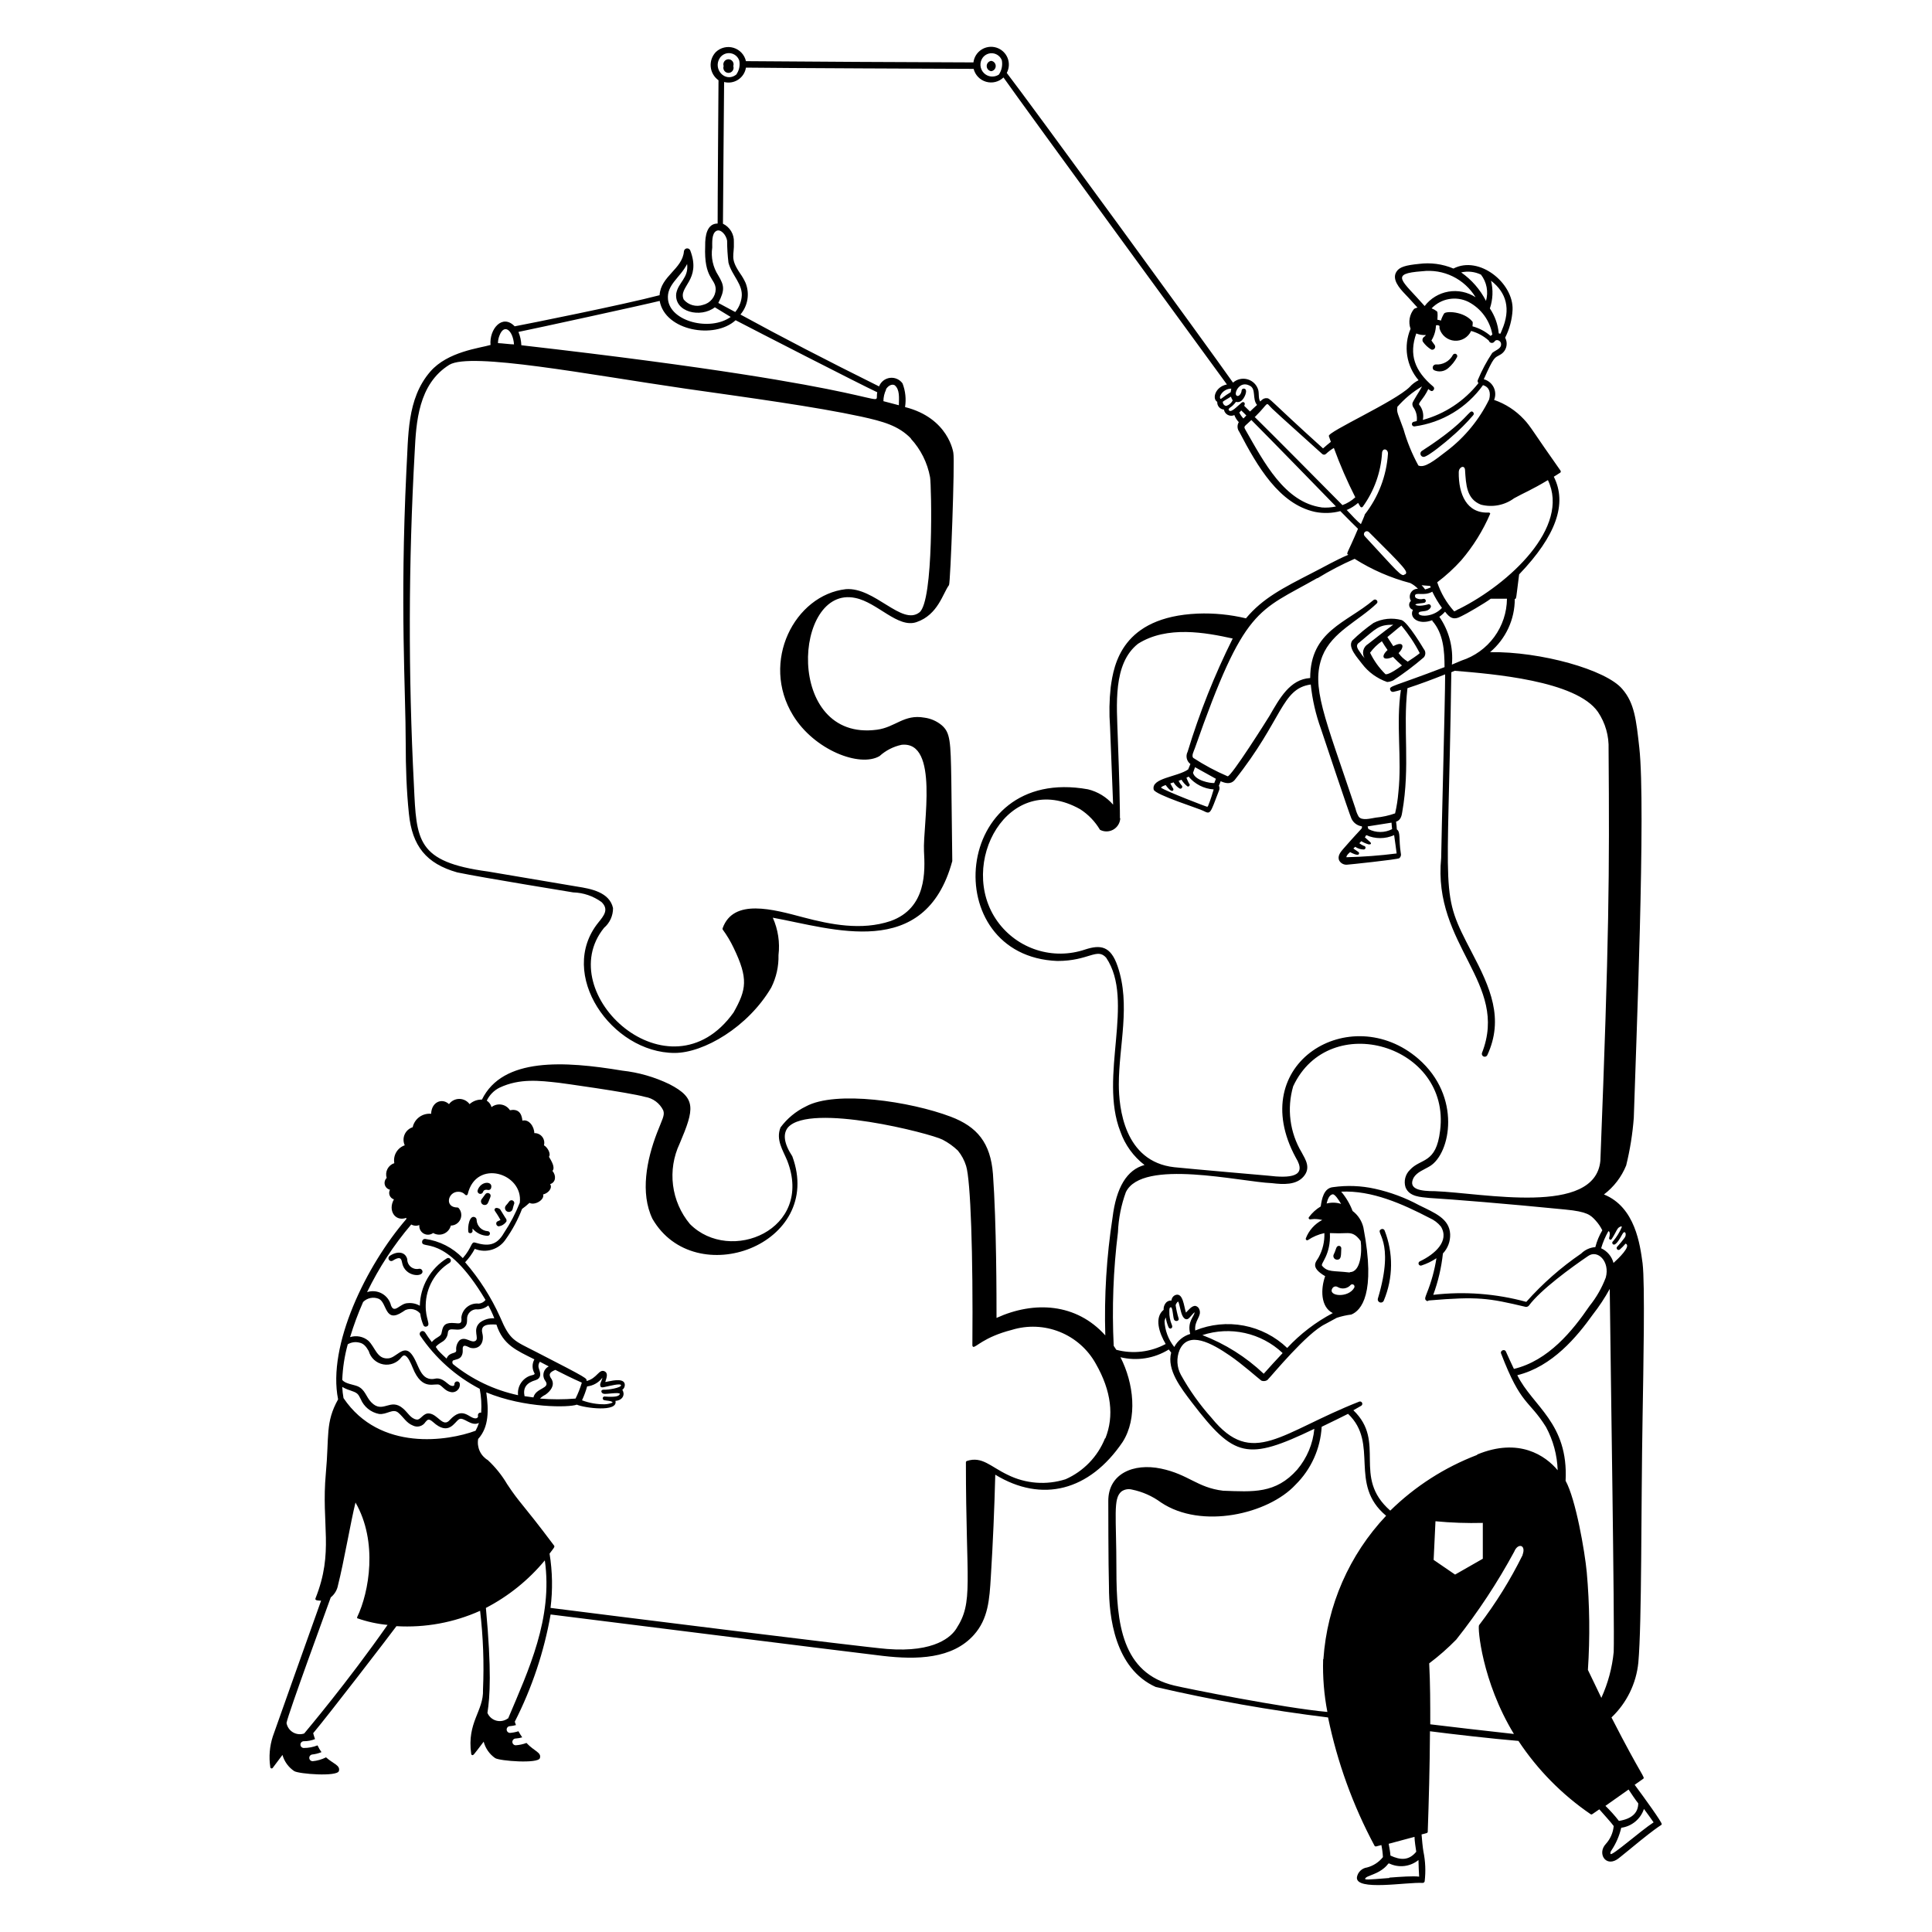 <svg width="400" height="400" viewBox="0 0 400 400" fill="none" xmlns="http://www.w3.org/2000/svg">
<path d="M97.84 254.92C97.82 254.734 97.82 254.546 97.84 254.36C98.223 254.818 98.699 255.189 99.237 255.448C99.776 255.707 100.363 255.847 100.96 255.86C101.087 255.86 101.209 255.809 101.299 255.719C101.389 255.629 101.44 255.507 101.44 255.38C101.44 255.253 101.389 255.131 101.299 255.041C101.209 254.951 101.087 254.9 100.96 254.9C100.364 254.862 99.803 254.607 99.383 254.183C98.963 253.759 98.713 253.196 98.68 252.6C98.686 252.473 98.652 252.348 98.584 252.24C98.516 252.133 98.417 252.049 98.3 252C97.2 251.52 96.76 254 96.98 255.12C97.035 255.196 97.112 255.254 97.2 255.287C97.289 255.319 97.384 255.325 97.476 255.304C97.568 255.283 97.651 255.235 97.716 255.167C97.78 255.098 97.824 255.013 97.84 254.92ZM103.62 252.58C103.14 252.86 102.74 252.84 102.74 253.32C102.734 253.465 102.786 253.607 102.883 253.715C102.98 253.823 103.115 253.89 103.26 253.9C103.576 253.852 103.879 253.741 104.151 253.572C104.422 253.404 104.657 253.182 104.84 252.92C104.882 252.792 104.888 252.655 104.856 252.524C104.824 252.393 104.756 252.274 104.66 252.18C104.66 252.18 103.7 250.6 103.56 250.4C103.42 250.2 102.64 249.88 102.44 250.28C102.24 250.68 102.52 250.58 103.62 252.58ZM101.28 247.08C101.145 246.999 100.982 246.974 100.829 247.011C100.675 247.049 100.543 247.145 100.46 247.28L99.68 248.34C99.612 248.457 99.577 248.59 99.578 248.726C99.579 248.861 99.616 248.993 99.685 249.11C99.755 249.226 99.854 249.321 99.972 249.387C100.091 249.452 100.225 249.484 100.36 249.48C100.96 249.48 101.08 248.94 101.3 248.4C101.52 247.86 101.8 247.38 101.28 247.08ZM105.7 250.84C106.24 250.6 106.12 250.12 106.4 249.38C106.48 249.247 106.503 249.089 106.466 248.939C106.428 248.789 106.333 248.66 106.2 248.58C106.067 248.5 105.909 248.477 105.759 248.514C105.609 248.552 105.48 248.647 105.4 248.78C104.96 249.46 104.48 249.64 104.56 250.22C104.576 250.346 104.622 250.466 104.693 250.57C104.765 250.675 104.86 250.761 104.971 250.822C105.083 250.882 105.207 250.915 105.333 250.919C105.46 250.922 105.586 250.895 105.7 250.84ZM100 246.8C100.133 246.373 100.513 246.233 101.14 246.38C101.48 246.38 101.68 246.14 101.72 245.78C101.9 244.5 99.56 244.5 98.9 246.4C98.847 246.546 98.854 246.707 98.92 246.847C98.985 246.988 99.104 247.097 99.25 247.15C99.396 247.203 99.557 247.196 99.698 247.13C99.838 247.065 99.947 246.946 100 246.8ZM86.7 262.7C86.407 262.757 86.106 262.747 85.818 262.672C85.529 262.598 85.261 262.459 85.033 262.268C84.805 262.076 84.623 261.836 84.499 261.564C84.376 261.293 84.314 260.998 84.32 260.7C83.88 259 82.04 259.04 80.64 260.06C80.532 260.149 80.459 260.274 80.436 260.412C80.412 260.55 80.44 260.692 80.513 260.811C80.586 260.931 80.7 261.02 80.834 261.062C80.967 261.104 81.112 261.096 81.24 261.04C82.84 260.02 83.08 260.56 83.24 261.38C83.78 264.46 87.76 264.48 87.46 263.16C87.441 263.079 87.407 263.003 87.358 262.936C87.309 262.869 87.248 262.812 87.177 262.77C87.106 262.727 87.028 262.699 86.946 262.687C86.864 262.675 86.78 262.679 86.7 262.7ZM276.86 260.8C277.78 260.8 277.62 259.74 277.7 258.46C277.706 258.331 277.661 258.204 277.575 258.107C277.489 258.01 277.369 257.95 277.24 257.94C276.58 257.94 276.68 258.64 276.16 259.66C276.091 259.779 276.056 259.914 276.058 260.051C276.059 260.188 276.098 260.322 276.17 260.439C276.242 260.556 276.344 260.651 276.465 260.715C276.587 260.778 276.723 260.808 276.86 260.8ZM286 254.48C284.38 255.2 288.98 256.48 285.28 268.84C285.255 268.921 285.246 269.007 285.254 269.092C285.263 269.177 285.287 269.259 285.327 269.334C285.408 269.486 285.546 269.6 285.71 269.65C285.874 269.7 286.052 269.683 286.204 269.603C286.356 269.522 286.47 269.384 286.52 269.22C288.448 264.595 288.499 259.401 286.66 254.74C286.634 254.679 286.596 254.625 286.549 254.579C286.501 254.533 286.445 254.497 286.384 254.473C286.323 254.449 286.257 254.437 286.191 254.438C286.125 254.439 286.06 254.454 286 254.48ZM296.86 76.62C297.345 76.858 297.89 76.945 298.424 76.87C298.959 76.796 299.459 76.562 299.86 76.2C300.586 75.577 301.189 74.824 301.64 73.98C301.709 73.871 301.732 73.74 301.704 73.614C301.676 73.488 301.599 73.379 301.49 73.31C301.381 73.241 301.25 73.218 301.124 73.246C300.998 73.274 300.889 73.351 300.82 73.46C300.482 74.109 299.96 74.645 299.32 75C298.68 75.356 297.95 75.516 297.22 75.46C297.091 75.473 296.969 75.524 296.869 75.606C296.769 75.688 296.695 75.797 296.656 75.921C296.618 76.045 296.617 76.177 296.653 76.301C296.689 76.425 296.761 76.536 296.86 76.62ZM294.74 94.6C295.64 94.6 299.74 91.16 300.34 90.6C302.005 89.191 303.557 87.653 304.98 86C305.027 85.957 305.065 85.904 305.091 85.846C305.117 85.787 305.13 85.724 305.13 85.66C305.13 85.596 305.117 85.533 305.091 85.474C305.065 85.416 305.027 85.363 304.98 85.32C304.12 84.56 304.26 87 294.44 93.32C294.308 93.391 294.202 93.503 294.14 93.639C294.078 93.776 294.063 93.929 294.097 94.075C294.132 94.222 294.213 94.352 294.329 94.447C294.446 94.542 294.59 94.596 294.74 94.6ZM151.82 13.68C151.876 13.52 151.893 13.349 151.87 13.181C151.846 13.014 151.783 12.854 151.685 12.716C151.587 12.577 151.457 12.465 151.307 12.387C151.156 12.309 150.989 12.268 150.82 12.268C150.651 12.268 150.484 12.309 150.333 12.387C150.183 12.465 150.053 12.577 149.955 12.716C149.857 12.854 149.794 13.014 149.77 13.181C149.747 13.349 149.764 13.52 149.82 13.68C149.764 13.84 149.747 14.011 149.77 14.179C149.794 14.346 149.857 14.506 149.955 14.644C150.053 14.783 150.183 14.895 150.333 14.973C150.484 15.051 150.651 15.092 150.82 15.092C150.989 15.092 151.156 15.051 151.307 14.973C151.457 14.895 151.587 14.783 151.685 14.644C151.783 14.506 151.846 14.346 151.87 14.179C151.893 14.011 151.876 13.84 151.82 13.68ZM205.22 12.6C204.961 12.635 204.724 12.763 204.553 12.96C204.381 13.157 204.287 13.409 204.287 13.67C204.287 13.931 204.381 14.183 204.553 14.38C204.724 14.577 204.961 14.705 205.22 14.74C205.479 14.705 205.716 14.577 205.887 14.38C206.059 14.183 206.153 13.931 206.153 13.67C206.153 13.409 206.059 13.157 205.887 12.96C205.716 12.763 205.479 12.635 205.22 12.6ZM280 132.58C278.9 134 281.16 136.28 282 137.44C283.321 139.182 285.131 140.491 287.2 141.2C287.639 141.173 288.067 141.057 288.46 140.86C290.669 139.414 292.78 137.824 294.78 136.1C294.986 135.861 295.099 135.556 295.099 135.24C295.099 134.924 294.986 134.619 294.78 134.38C294.78 134.38 291.54 128.88 290.2 128.38C288.246 127.847 286.164 128.061 284.36 128.98C282.812 130.06 281.354 131.264 280 132.58ZM281.36 133.08C284.98 130.08 285.36 129.34 288.46 129.34C286.74 130.56 283.26 133.34 283.24 133.34C282.998 133.482 282.787 133.671 282.62 133.895C282.452 134.12 282.331 134.376 282.264 134.648C282.197 134.92 282.185 135.203 282.229 135.48C282.273 135.757 282.372 136.022 282.52 136.26C282.187 135.912 281.892 135.53 281.64 135.12C281 134.24 280.64 133.64 281.32 133.08H281.36ZM288.4 136C288.82 136.46 289.72 137.32 290.26 137.78C287.56 139.78 286.94 139.62 286.84 139.58C285.533 138.293 284.458 136.791 283.66 135.14C284.337 134.218 285.161 133.414 286.1 132.76C286.46 133.36 286.86 133.98 287.28 134.58C285.74 136 286.42 136.9 288.4 136ZM291.4 136.94C290.675 136.499 290.049 135.914 289.56 135.22C290.9 133.88 290.58 132.62 288.46 133.78C288.04 133.16 287.64 132.52 287.24 131.9C287.98 131.32 289.6 129.9 290.14 129.52C291.615 131.273 292.89 133.184 293.94 135.22C293.56 135.62 291.88 136.7 291.4 137.02V136.94Z" fill="black"/>
<path d="M338.44 369.52L340.18 368.3C340.68 367.94 340.04 368.08 333.64 355.58C336.795 352.582 338.768 348.551 339.2 344.22C339.94 335.84 339.74 312.6 340.08 293.32C340.24 283.32 340.6 265.84 340.08 261.56C339.56 257.76 338.58 249.92 332.08 247.3C334.124 245.75 335.714 243.677 336.68 241.3C337.48 238.056 338.008 234.751 338.26 231.42C338.7 216.92 340.78 167.16 339.4 154.8C338.76 149.04 338.4 145.56 335.88 142.66C332.54 138.66 318.96 134.86 308.5 135.02C310.106 133.668 311.397 131.981 312.281 130.077C313.166 128.174 313.623 126.099 313.62 124C313.98 124 313.86 124 314.52 118.92C322.18 110.92 324.52 104.28 321.7 98.7L323.06 97.84C323.112 97.779 323.141 97.701 323.141 97.62C323.141 97.539 323.112 97.462 323.06 97.4C317.48 89.52 316.92 88.28 315.5 86.8C313.805 84.983 311.69 83.609 309.34 82.8C309.511 82.381 309.591 81.929 309.574 81.477C309.557 81.024 309.443 80.58 309.241 80.175C309.038 79.769 308.751 79.412 308.399 79.127C308.047 78.841 307.638 78.635 307.2 78.52C309.34 73.72 309.4 74.14 310.6 73.44C311.2 73.107 311.645 72.55 311.836 71.89C312.027 71.231 311.949 70.522 311.62 69.92C312.53 68.129 313.055 66.166 313.16 64.16C313.4 58.62 306.26 52.82 300.92 55.6C298.661 54.65 296.19 54.319 293.76 54.64C291.12 54.9 289.76 55.26 289.16 56.2C288.06 57.78 289.76 59.7 290.94 60.92C291.46 61.46 291.4 61.4 293.48 63.68C293.236 63.733 293 63.821 292.78 63.94C292.307 64.506 291.99 65.186 291.861 65.912C291.731 66.638 291.793 67.385 292.04 68.08C291.297 69.832 291.058 71.757 291.351 73.637C291.645 75.517 292.458 77.278 293.7 78.72C293.002 79.063 292.377 79.538 291.86 80.12C288.78 83.16 274.84 89.4 275.12 90.28L275.54 91.48C275.18 91.76 274.4 92.4 273.92 92.84C262.38 82.42 263.02 82.44 262.18 82.44C261.94 82.44 261.56 82.44 260.92 83.12C260.5 82.54 260.7 81.6 260.52 80.78C260.375 80.252 260.099 79.77 259.716 79.379C259.334 78.988 258.858 78.701 258.333 78.545C257.809 78.389 257.253 78.369 256.719 78.487C256.185 78.605 255.69 78.857 255.28 79.22C250 71.7 212.58 20.42 208.44 15.1C208.694 14.623 208.84 14.097 208.868 13.557C208.895 13.018 208.804 12.479 208.6 11.978C208.395 11.478 208.084 11.029 207.686 10.663C207.289 10.297 206.816 10.023 206.301 9.86C205.786 9.697 205.241 9.65 204.706 9.721C204.17 9.793 203.657 9.981 203.203 10.273C202.748 10.565 202.364 10.954 202.076 11.411C201.789 11.869 201.606 12.384 201.54 12.92C194.76 12.92 159.32 12.72 154.44 12.66C154.295 12.013 153.981 11.416 153.529 10.93C153.077 10.445 152.504 10.088 151.869 9.897C151.234 9.705 150.56 9.686 149.915 9.842C149.27 9.997 148.678 10.321 148.2 10.78C147.816 11.183 147.523 11.663 147.341 12.189C147.159 12.715 147.093 13.274 147.146 13.828C147.199 14.382 147.37 14.918 147.649 15.4C147.928 15.881 148.306 16.298 148.76 16.62C148.76 16.62 148.56 43.38 148.58 46.28C146.4 46.28 145.96 48.74 146 50.92C145.72 57.74 148.12 57.56 148.18 59.88C148.161 60.633 147.894 61.359 147.42 61.945C146.947 62.531 146.293 62.944 145.56 63.12C144.86 63.36 144.104 63.384 143.39 63.187C142.677 62.991 142.039 62.584 141.56 62.02C140.34 59.34 145.26 58.02 142.92 51.88C142.869 51.733 142.77 51.608 142.638 51.525C142.506 51.443 142.35 51.408 142.195 51.427C142.041 51.446 141.898 51.517 141.789 51.628C141.681 51.74 141.614 51.885 141.6 52.04C141.3 55.7 136.78 57.18 136.56 61.12C128.92 63.12 108.94 67.12 106.56 67.56C103.96 64.88 101.26 68.2 101.56 71.42C99.32 72.08 92.7 72.78 89.1 76.92C84.16 82.6 84.58 90.34 84.14 97.42C82.78 125.84 84 142.84 84 154C84 158.76 84.16 163.66 84.66 168.48C85.34 175.16 88.24 178.8 94.66 180.62C100.12 181.76 118.52 184.72 118.66 184.76C120.777 184.818 122.827 185.516 124.54 186.76C126.1 188.28 125.06 189.54 123.9 190.98C115.26 201.64 126.62 218 139.68 218C145.68 218 154.86 212.66 159.68 204.46C160.723 202.377 161.238 200.069 161.18 197.74C161.495 195.101 161.087 192.426 160 190C172.3 192.22 191.52 199.04 197.16 178.28C197.16 178.06 196.96 161.7 196.96 161.5C196.82 153.5 196.76 151.68 194.96 150.14C193.938 149.293 192.697 148.752 191.38 148.58C187.16 147.82 185.38 150.58 181.56 151.08C162.36 153.64 164.24 121.08 177.08 123.8C181.66 124.72 185.9 130.14 189.76 128.8C194.22 127.28 195.22 122.8 196.48 121.14C196.78 120.78 197.72 95.36 197.38 93.76C197.38 93.76 196.44 86.56 187.38 84.28C187.64 82.629 187.46 80.939 186.86 79.38C186.568 78.971 186.171 78.648 185.71 78.447C185.25 78.245 184.743 78.172 184.245 78.236C183.746 78.3 183.274 78.497 182.879 78.808C182.483 79.119 182.18 79.531 182 80C171 74.54 161.86 69.8 153.3 65.12C154.058 64.227 154.558 63.144 154.745 61.988C154.932 60.831 154.799 59.646 154.36 58.56C154.039 57.858 153.65 57.188 153.2 56.56C151.06 53.38 152.06 52.98 151.94 50.14C151.983 49.351 151.791 48.568 151.388 47.888C150.986 47.208 150.392 46.663 149.68 46.32C149.68 43.28 149.9 20.32 149.92 16.98C150.414 17.106 150.929 17.127 151.431 17.043C151.934 16.958 152.413 16.77 152.839 16.489C153.264 16.209 153.626 15.842 153.902 15.414C154.178 14.985 154.361 14.504 154.44 14C161.14 14.1 196.66 14.24 201.58 14.26C201.739 14.891 202.06 15.47 202.513 15.938C202.965 16.406 203.533 16.747 204.158 16.927C204.784 17.108 205.445 17.12 206.078 16.965C206.71 16.809 207.29 16.49 207.76 16.04C211.76 21.76 251.86 76.62 254.02 79.6C251.64 80.04 250.88 82.54 252.02 83.2C251.992 83.595 252.122 83.984 252.38 84.284C252.639 84.584 253.005 84.769 253.4 84.8C253.44 85.033 253.533 85.253 253.671 85.444C253.81 85.635 253.99 85.792 254.199 85.902C254.408 86.012 254.639 86.073 254.875 86.08C255.111 86.086 255.345 86.038 255.56 85.94C255.765 86.484 256.078 86.981 256.48 87.4C256.294 87.705 256.204 88.059 256.222 88.415C256.24 88.772 256.365 89.115 256.58 89.4C260.34 96.6 264.84 104.34 272.24 105.98C273.982 106.33 275.782 106.276 277.5 105.82C279.36 107.7 280.6 108.96 281.16 109.48C278.9 114.84 278.64 114.54 279.16 114.86C276.52 115.98 274.58 117.14 271.68 118.62C265.68 121.7 261.42 123.86 257.96 128.02C254.687 127.237 251.322 126.907 247.96 127.04C232.3 127.72 230.6 137.54 229.96 142.28C229.664 144.977 229.617 147.695 229.82 150.4C229.82 150.4 230.32 163.42 230.46 166.6C229.1 165.025 227.282 163.913 225.26 163.42C196.94 158.32 194 198 218.92 198.96C225.46 198.96 227.1 196.14 229.02 198.28C235.02 207.22 227.46 222.82 231.96 234.28C232.919 237.023 234.657 239.428 236.96 241.2C233.32 242.18 231.1 245.84 230.34 252.1C229.097 260.164 228.594 268.325 228.84 276.48C222.84 269.8 214.12 269.3 206.32 272.86C206.32 268.86 206.32 253.32 205.58 243.06C205.08 236.58 202.28 233.26 196.84 231.2C188.5 228.04 173.02 225.7 166.84 229.08C164.769 230.083 162.971 231.572 161.6 233.42C160.58 235.96 162.1 238.14 162.98 240.28C168.56 254.58 151.16 261.8 142.84 253.42C140.934 251.134 139.722 248.352 139.347 245.4C138.971 242.448 139.448 239.45 140.72 236.76C143.76 229.58 144.22 227.36 138.58 224.46C135.509 222.979 132.209 222.032 128.82 221.66C116.82 219.66 104.08 218.88 99.78 227.66C98.837 227.63 97.919 227.967 97.22 228.6C96.975 228.265 96.654 227.993 96.284 227.805C95.914 227.618 95.505 227.52 95.09 227.52C94.675 227.52 94.266 227.618 93.896 227.805C93.526 227.993 93.205 228.265 92.96 228.6C91.54 227.26 89.34 228.12 89.26 230.6C88.394 230.516 87.526 230.753 86.822 231.265C86.118 231.777 85.627 232.53 85.44 233.38C85.072 233.497 84.733 233.692 84.446 233.95C84.159 234.209 83.93 234.525 83.775 234.879C83.62 235.233 83.541 235.616 83.546 236.002C83.55 236.389 83.637 236.77 83.8 237.12C83.056 237.375 82.429 237.889 82.032 238.569C81.636 239.248 81.497 240.047 81.64 240.82C81.025 241.017 80.514 241.45 80.218 242.024C79.922 242.597 79.865 243.265 80.06 243.88C79.873 244.06 79.739 244.288 79.671 244.538C79.603 244.788 79.603 245.053 79.673 245.303C79.743 245.553 79.879 245.779 80.066 245.958C80.254 246.137 80.487 246.262 80.74 246.32C80.642 246.502 80.586 246.703 80.575 246.91C80.564 247.116 80.6 247.322 80.678 247.514C80.756 247.705 80.876 247.876 81.029 248.016C81.181 248.155 81.363 248.259 81.56 248.32C80.26 250.56 81.78 253 84.12 252.14C84.112 252.226 84.112 252.314 84.12 252.4C75.82 262 67.74 278.56 70 289.72C67.32 294.52 68.18 297.24 67.46 305.06C66.48 315.68 69.18 321.22 65.32 330.92C65.12 331.4 65.96 331.38 66.48 331.4C65.02 335.4 56.94 358.22 56.48 359.52C55.818 361.565 55.64 363.735 55.96 365.86C55.961 365.921 55.982 365.98 56.019 366.028C56.056 366.076 56.108 366.11 56.167 366.126C56.226 366.142 56.288 366.138 56.345 366.116C56.401 366.093 56.449 366.052 56.48 366L58.48 363.34C58.867 364.704 59.724 365.888 60.9 366.68C61.88 367.3 69.8 367.88 70.16 366.68C70.52 365.48 68.96 365.16 67.5 363.84C66.631 364.278 65.688 364.549 64.72 364.64C64.549 364.639 64.385 364.575 64.258 364.461C64.131 364.347 64.05 364.19 64.031 364.021C64.011 363.851 64.054 363.68 64.151 363.54C64.249 363.4 64.394 363.301 64.56 363.26C65.248 363.192 65.921 363.024 66.56 362.76C66.239 362.323 65.964 361.854 65.74 361.36C64.836 361.719 63.872 361.902 62.9 361.9C62.714 361.9 62.536 361.826 62.405 361.695C62.274 361.564 62.2 361.386 62.2 361.2C62.2 361.014 62.274 360.836 62.405 360.705C62.536 360.574 62.714 360.5 62.9 360.5C63.695 360.508 64.483 360.359 65.22 360.06C65.08 359.68 64.96 359.26 64.84 358.84C67.96 355.14 80.84 338.38 82.08 336.68C88.025 337.033 93.968 335.942 99.4 333.5C100.038 338.908 100.239 344.359 100 349.8C100.18 354.28 96.62 356.54 97.56 363.14C97.567 363.198 97.592 363.252 97.632 363.295C97.671 363.338 97.723 363.368 97.78 363.38C98.04 363.38 97.92 363.52 100.14 360.6C100.504 361.98 101.347 363.186 102.52 364C103.5 364.6 111.42 365.2 111.78 364C112.14 362.8 110.62 362.6 109 360.86C108.288 361.128 107.54 361.29 106.78 361.34C106.594 361.34 106.416 361.266 106.285 361.135C106.154 361.004 106.08 360.826 106.08 360.64C106.08 360.454 106.154 360.276 106.285 360.145C106.416 360.014 106.594 359.94 106.78 359.94C107.234 359.906 107.683 359.826 108.12 359.7C107.837 359.295 107.576 358.874 107.34 358.44C106.774 358.617 106.191 358.732 105.6 358.78C105.414 358.78 105.236 358.706 105.105 358.575C104.974 358.444 104.9 358.266 104.9 358.08C104.9 357.894 104.974 357.716 105.105 357.585C105.236 357.454 105.414 357.38 105.6 357.38C106.013 357.345 106.421 357.271 106.82 357.16L106.58 356.46C110.139 349.468 112.64 341.987 114 334.26C116.62 334.58 175.14 341.94 182.82 342.84C189.76 343.64 197.16 343.5 201.64 338.48C204.6 335.16 204.86 331.16 205.14 326.48C205.58 319.42 205.88 312.3 206.06 305.32C215.72 311.2 225.54 308.7 232.42 298.56C235.58 293.62 234.72 286.34 231.98 281C233.669 281.411 235.424 281.482 237.141 281.207C238.858 280.932 240.503 280.318 241.98 279.4L242.48 280.04C241.54 283.6 244.48 287.36 246.78 290.38C255.54 301.8 258.18 302.52 272.12 295.82C271.83 298.929 270.595 301.874 268.58 304.26C264.12 309.3 259.42 308.86 253.24 308.64C247.86 308 246.1 305.26 240.38 304.06C234.66 302.86 229.42 305.12 229.46 310.8C229.46 310.8 229.46 324.16 229.6 328.58C229.6 334.58 230.76 345.42 239.26 349.26C251.039 351.999 262.956 354.108 274.96 355.58C276.87 364.851 280.11 373.797 284.58 382.14C284.615 382.196 284.667 382.239 284.728 382.264C284.789 382.289 284.856 382.294 284.92 382.28L286 382C286.172 382.824 286.279 383.66 286.32 384.5C285.483 385.545 284.333 386.295 283.04 386.64C282.523 386.708 282.041 386.938 281.664 387.298C281.286 387.657 281.033 388.127 280.94 388.64C280.54 391.6 291.34 389.62 294.56 389.84C294.652 389.835 294.74 389.802 294.811 389.744C294.883 389.687 294.935 389.608 294.96 389.52C295.208 387.453 295.121 385.359 294.7 383.32C294.58 382.7 294.36 380.52 294.32 379.8C295.3 379.54 295.6 379.54 295.6 379.24C295.82 372.88 296.02 365.82 296.06 358.44C300.38 359 309.06 360 314.38 360.44C318.337 366.421 323.417 371.576 329.34 375.62C329.58 375.76 329.6 375.62 331.12 374.6C331.58 375.14 333.68 377.44 334.1 378.06C333.974 379.446 333.398 380.752 332.46 381.78C330.7 383.66 332.34 386.5 334.76 385C335.12 384.78 336.06 383.98 337.28 383C344.3 377.18 343.98 378.04 344.04 377.66C344.1 377.28 340.42 372.18 338.44 369.52ZM142.26 54.66C142.62 57.56 140.4 58.46 140 60.8C139.6 64.66 145.1 65.88 148 63.62L151.28 65.62C147.06 68.64 138.78 66.62 138.3 61.98C138 58.92 140.8 57.52 142.26 54.66ZM103.4 69.5C104.38 66.86 106.2 68.4 106.42 71.3C105.66 71.3 103.9 71.06 103.1 71.04C103.101 70.512 103.203 69.99 103.4 69.5ZM183.4 80.66C183.76 79.96 184.6 79.4 185.24 79.76C186.32 80.66 186.12 82.38 186.1 83.9L182.9 83.06C182.906 82.228 183.097 81.409 183.46 80.66H183.4ZM188.56 90.8C190.627 93.032 192.014 95.807 192.56 98.8C192.86 100.6 193.36 124.52 190.34 126.8C186.7 129.6 181.08 121.52 175.12 121.98C164.54 123.18 157.38 137 164.2 148.12C168.58 155.28 178 158.94 182.1 156.54C183.393 155.369 184.974 154.562 186.68 154.2C194.48 153.4 191.04 170.82 191.3 176.2C191.52 180.32 191.9 188.02 184.36 190.7C178.36 192.7 172 191.42 166.36 189.94C160.04 188.26 151.86 185.94 149.62 192.16C149.6 192.204 149.59 192.252 149.59 192.3C149.59 192.348 149.6 192.396 149.62 192.44C150.491 193.626 151.248 194.892 151.88 196.22C154.98 202.64 154.54 204.88 151.88 209.62C138.6 228.2 114.12 205.62 125.06 192.1C125.651 191.594 126.124 190.965 126.445 190.256C126.766 189.548 126.929 188.778 126.92 188C126.18 184.7 122.32 184 119.5 183.56L101.04 180.44C86.2 178.44 86.24 174.02 85.7 162.64C84.513 139.614 84.567 116.54 85.86 93.52C86.16 87.52 86.58 79.52 93.04 75.52C97.5 72.86 121.68 77.52 141.88 80.46C155.08 82.34 168.72 84.18 178.34 86.26C182.84 87.26 186 88.1 188.62 90.8H188.56ZM181.62 81.24C180.88 85.08 188.5 80.68 107.94 71.48C107.902 70.532 107.699 69.598 107.34 68.72C110.7 68.04 133.02 63.18 136.58 62.3C137.68 68.5 147.94 70.3 152.3 66.3C155.74 68.1 178.18 79.62 181.68 81.24H181.62ZM150.54 49.82C150.545 51.344 150.639 52.867 150.82 54.38C151.5 57.04 153.94 58.9 153.54 61.62C153.39 62.718 152.932 63.751 152.22 64.6L148.72 62.72C150.12 60 149.94 59.12 148.72 57.04C147.61 55.331 147.161 53.276 147.46 51.26C147.46 50.2 147.34 48.4 148.26 47.84C149.18 47.28 150.34 48.62 150.54 49.82ZM152.42 15.46C150.12 17.2 147.5 14.26 149.06 11.96C149.301 11.616 149.633 11.346 150.02 11.181C150.406 11.015 150.83 10.96 151.246 11.023C151.661 11.085 152.051 11.262 152.371 11.533C152.692 11.805 152.93 12.161 153.06 12.56C153.158 13.061 153.152 13.578 153.042 14.077C152.932 14.576 152.72 15.046 152.42 15.46ZM206.78 15.46C206.302 15.767 205.733 15.9 205.169 15.835C204.604 15.771 204.08 15.513 203.684 15.105C203.288 14.698 203.046 14.166 202.998 13.6C202.949 13.034 203.099 12.469 203.42 12C203.656 11.66 203.981 11.39 204.358 11.221C204.736 11.051 205.153 10.987 205.564 11.037C205.976 11.086 206.366 11.246 206.693 11.501C207.019 11.755 207.271 12.094 207.42 12.48C207.516 12.998 207.509 13.529 207.399 14.044C207.289 14.559 207.079 15.047 206.78 15.48V15.46ZM72 278.32C72.705 277.903 73.543 277.774 74.34 277.96C75.3 278.14 75.78 278.76 76.34 279.72C76.53 280.413 76.912 281.039 77.44 281.527C77.969 282.014 78.624 282.343 79.331 282.476C80.037 282.61 80.767 282.542 81.437 282.281C82.107 282.02 82.69 281.576 83.12 281C83.3 280.8 83.52 280.56 83.8 280.64C84.48 280.82 85.1 282.34 85.44 283.16C87.44 288.22 90.06 286.18 91.04 286.74C91.7 287.14 92.2 287.96 93.2 288.18C93.448 288.255 93.711 288.267 93.965 288.215C94.219 288.163 94.456 288.048 94.655 287.881C94.853 287.714 95.007 287.501 95.102 287.26C95.197 287.019 95.231 286.757 95.2 286.5C95.181 286.352 95.105 286.216 94.987 286.125C94.868 286.033 94.719 285.991 94.57 286.01C94.421 286.029 94.286 286.105 94.195 286.224C94.103 286.342 94.061 286.492 94.08 286.64C94.08 287.14 93.34 286.92 93.06 286.74C92.4 286.3 91.6 285.3 90.32 285.4C86.86 286.24 86.84 282.34 85.16 280.3C83.48 278.26 81.98 281.28 80.26 281.24C78.04 281.36 77.66 278.9 76.26 277.58C75.743 277.148 75.126 276.854 74.465 276.725C73.804 276.596 73.121 276.635 72.48 276.84C73.23 274.36 74.132 271.929 75.18 269.56C75.6 269.138 76.137 268.851 76.722 268.737C77.306 268.623 77.912 268.687 78.46 268.92C80.16 269.76 79.66 274.04 83.34 271.62L83.92 271.24C84.442 271.008 85.025 270.953 85.581 271.083C86.137 271.213 86.635 271.521 87 271.96C87.111 272.786 87.333 273.593 87.66 274.36C87.684 274.422 87.721 274.479 87.767 274.527C87.814 274.575 87.869 274.613 87.931 274.639C87.992 274.666 88.058 274.679 88.125 274.679C88.192 274.679 88.258 274.666 88.32 274.64C89.3 274.3 88.06 273.14 88.14 270.2C88.166 268.436 88.635 266.707 89.506 265.172C90.376 263.638 91.619 262.347 93.12 261.42C93.231 261.341 93.308 261.222 93.335 261.089C93.362 260.955 93.338 260.816 93.267 260.7C93.196 260.584 93.084 260.498 92.953 260.461C92.822 260.424 92.681 260.438 92.56 260.5C90.872 261.537 89.471 262.982 88.485 264.701C87.5 266.42 86.962 268.359 86.92 270.34C86.176 269.909 85.316 269.72 84.46 269.8C82.82 269.8 81.68 272.1 80.96 270.3C80.837 269.78 80.607 269.291 80.286 268.864C79.964 268.437 79.557 268.082 79.091 267.82C78.624 267.559 78.109 267.397 77.577 267.346C77.045 267.294 76.508 267.353 76 267.52C78.439 262.484 81.51 257.779 85.14 253.52C85.394 253.661 85.677 253.745 85.967 253.765C86.257 253.786 86.548 253.743 86.82 253.64C86.782 253.988 86.847 254.339 87.006 254.65C87.165 254.962 87.411 255.22 87.714 255.394C88.018 255.568 88.365 255.65 88.714 255.63C89.063 255.609 89.399 255.488 89.68 255.28C90.013 255.475 90.386 255.589 90.77 255.615C91.155 255.64 91.54 255.576 91.895 255.426C92.251 255.277 92.566 255.046 92.817 254.754C93.068 254.461 93.247 254.114 93.34 253.74C93.756 253.737 94.162 253.616 94.511 253.39C94.86 253.164 95.137 252.842 95.31 252.464C95.482 252.085 95.543 251.665 95.484 251.254C95.426 250.842 95.251 250.456 94.98 250.14C94.95 250.099 94.911 250.065 94.866 250.04C94.821 250.016 94.771 250.002 94.72 250C91.96 250 92.72 246.72 94.88 246.74C95.151 246.73 95.421 246.78 95.67 246.887C95.919 246.994 96.141 247.156 96.32 247.36C96.357 247.402 96.405 247.433 96.459 247.449C96.512 247.466 96.569 247.467 96.624 247.452C96.678 247.437 96.727 247.408 96.765 247.367C96.803 247.326 96.829 247.275 96.84 247.22C98.58 239.86 108.36 242.88 107.62 249C106.753 251.198 105.653 253.296 104.34 255.26C102.82 257.94 100.96 258.06 98.34 257.26C97.5 257.04 97.76 258.26 95.82 260.48C93.738 258.308 90.981 256.905 88 256.5C87.853 256.494 87.709 256.545 87.597 256.641C87.486 256.738 87.415 256.873 87.4 257.02C87.14 259.02 92.04 254.88 100.52 269.14C100.351 269.356 100.14 269.535 99.899 269.665C99.658 269.796 99.393 269.876 99.12 269.9C98.696 269.85 98.265 269.884 97.854 270.001C97.443 270.118 97.059 270.315 96.725 270.581C96.39 270.847 96.111 271.176 95.905 271.55C95.698 271.924 95.567 272.335 95.52 272.76C95.64 274.04 95.32 274.06 94.24 273.94C92.24 273.74 91.74 274.34 91.5 275.6C91.36 276.38 91.3 276.44 90.48 276.96C90.072 277.197 89.707 277.501 89.4 277.86C88.9 277.22 88.44 276.54 88 275.86C87.958 275.793 87.903 275.735 87.839 275.689C87.774 275.643 87.701 275.611 87.624 275.593C87.547 275.575 87.468 275.573 87.389 275.586C87.311 275.6 87.237 275.628 87.17 275.67C87.103 275.712 87.045 275.767 86.999 275.831C86.953 275.896 86.921 275.969 86.903 276.046C86.885 276.123 86.883 276.203 86.896 276.281C86.909 276.358 86.938 276.433 86.98 276.5C90.111 281.15 94.352 284.944 99.32 287.54C99.634 289.167 99.735 290.827 99.62 292.48C99.531 292.457 99.437 292.458 99.348 292.482C99.259 292.505 99.177 292.552 99.111 292.616C99.045 292.68 98.996 292.76 98.97 292.848C98.944 292.936 98.94 293.03 98.96 293.12C99.06 293.44 98.72 293.68 98.44 293.66C97.08 293.66 95.84 291.04 93.12 294C91.7 295.64 90.68 292.8 88.84 292.64C87.58 292.52 87.1 294.06 86.24 293.9C85.02 293.7 84.44 292.46 83.48 291.64C80.78 289.26 79.28 292.86 76.84 290.3C75.78 289.2 75.6 287.7 74.06 287.02C73.22 286.66 71.38 286.48 70.86 285.68C70.954 283.191 71.337 280.721 72 278.32ZM111.62 283.46C111.506 283.216 111.46 282.946 111.489 282.678C111.517 282.41 111.618 282.155 111.78 281.94L113.62 282.9C113.354 283.031 113.12 283.219 112.935 283.452C112.75 283.684 112.62 283.955 112.553 284.244C112.486 284.533 112.484 284.833 112.548 285.123C112.611 285.413 112.738 285.685 112.92 285.92C114.02 287.52 110.92 287.3 110.44 289.32L108.6 289.06C108.24 287.34 108.98 286.28 110.96 285.72C112 285.36 112 284.46 111.6 283.46H111.62ZM114.26 285.62C113.46 284.58 113.76 284.12 114.98 283.62C116.5 284.4 118.46 285.38 120.46 286.26C120.124 287.396 119.689 288.5 119.16 289.56C116.711 289.76 114.249 289.76 111.8 289.56C112.124 289.231 112.503 288.96 112.92 288.76C114 288 114.88 286.84 114.24 285.62H114.26ZM110.7 284.36C110.7 284.68 110.16 284.68 109.68 284.86C108.891 285.165 108.225 285.723 107.787 286.447C107.349 287.171 107.163 288.019 107.26 288.86C102.324 287.801 97.706 285.594 93.78 282.42C93.697 282.314 93.652 282.184 93.652 282.05C93.652 281.916 93.697 281.786 93.78 281.68C94.4 281.42 95.24 281.46 95.62 280.62C96 279.78 95.62 279.18 95.92 278.76C96.22 278.34 97.12 279.02 97.5 279.08C99.38 279.42 100.32 277.86 99.86 276.02C99.4 274.18 101.14 274.14 102.78 274.24C104.16 278.46 106.9 279.56 110.64 281.44C110.388 281.887 110.259 282.392 110.266 282.905C110.273 283.418 110.416 283.92 110.68 284.36H110.7ZM99.3 273.88C97.76 275.32 99.3 277.1 98.42 277.62C97.54 278.14 96.32 276.56 95.14 277.5C94.879 277.779 94.684 278.111 94.566 278.474C94.448 278.837 94.412 279.222 94.46 279.6C94.46 280.38 93.04 279.82 92.46 281.28C90 279.04 90.64 279.28 90.24 278.92C90.24 278.6 91.28 277.98 91.54 277.82C91.872 277.628 92.153 277.359 92.358 277.035C92.564 276.711 92.688 276.342 92.72 275.96C92.84 274.34 95.06 276.14 96.32 274.62C96.92 273.92 96.56 273.02 96.8 272.42C96.926 272.054 97.156 271.733 97.461 271.495C97.767 271.257 98.134 271.113 98.52 271.08C98.981 271.123 99.447 271.075 99.89 270.937C100.333 270.8 100.744 270.577 101.1 270.28C101.575 271.136 101.99 272.025 102.34 272.94C101.239 272.866 100.149 273.201 99.28 273.88H99.3ZM62.98 358.9C62.596 359.03 62.189 359.076 61.787 359.033C61.384 358.991 60.995 358.861 60.647 358.654C60.299 358.447 60 358.167 59.771 357.833C59.542 357.499 59.388 357.119 59.32 356.72C59.64 354.84 67.82 332.6 68.48 330.72C69.268 330.089 69.801 329.194 69.98 328.2C71.2 323.4 72.6 315.12 73.6 311.08C78.28 319.22 76.42 329.64 73.96 334.78C73.941 334.821 73.93 334.865 73.93 334.91C73.93 334.955 73.941 334.999 73.96 335.04C75.989 335.754 78.098 336.218 80.24 336.42C71.86 348.4 63.46 358.3 62.98 358.9ZM71.12 289.46C70.98 288.694 70.893 287.918 70.86 287.14C71.355 287.438 71.886 287.674 72.44 287.84C73.98 288.36 74.12 288.52 74.68 289.66C75.007 290.445 75.524 291.137 76.183 291.675C76.843 292.212 77.625 292.578 78.46 292.74C80.04 292.96 81.34 291.52 82.46 292.48C83.58 293.44 84.12 294.6 85.48 295.14C85.925 295.366 86.439 295.418 86.92 295.284C87.401 295.151 87.815 294.843 88.08 294.42C88.54 293.88 88.76 293.64 89.66 294.42C92.92 297.38 94.08 294.42 95.04 293.84C96 293.26 97.52 295.42 99.16 294.6C98.978 295.161 98.743 295.703 98.46 296.22C92.84 298.32 78.66 300.62 71.12 289.46ZM105.12 355.8C104.782 356.047 104.392 356.215 103.98 356.29C103.567 356.366 103.144 356.347 102.74 356.235C102.336 356.124 101.962 355.922 101.647 355.646C101.332 355.37 101.083 355.026 100.92 354.64C101.44 351.24 101.8 345.96 100.6 332.9C105.285 330.471 109.434 327.125 112.8 323.06C114.5 335.02 109.44 345.76 105.2 355.8H105.12ZM228.78 297.8C227.267 301.576 224.339 304.612 220.62 306.26C216.653 307.527 212.348 307.197 208.62 305.34C205.08 303.66 203.34 301.44 200.18 302.48C200.122 302.501 200.072 302.538 200.036 302.589C200 302.639 199.981 302.698 199.98 302.76C199.98 327.96 201.62 331.62 197.98 337.22C197.02 338.74 193.68 342.2 183.64 341.4C178.34 340.98 125.64 334.38 113.98 332.9C114.453 329.163 114.385 325.378 113.78 321.66C114.62 320.54 114.92 320.26 114.72 320C107.78 310.76 107.74 311.42 105 307.28C103.914 305.435 102.567 303.758 101 302.3C100.262 301.859 99.675 301.204 99.318 300.421C98.961 299.639 98.85 298.767 99 297.92C101.26 295.44 101.18 291.92 100.68 288.28C108.68 291.58 117.84 291.42 119.42 290.82C121.06 291.52 128.02 292.44 127.42 290.04C129.08 289.9 129.42 288.56 128.84 287.76C128.997 287.644 129.126 287.494 129.216 287.32C129.306 287.147 129.355 286.955 129.36 286.76C129.36 285.32 127.14 285.76 125.88 286.02C125.2 286.16 125.3 286.18 125.38 285.92C125.62 285.16 125.92 284.28 125.18 283.92C124 283.36 123.62 285.4 121.44 285.92C121.44 285.34 122.1 285.6 111.04 279.92C106.36 277.52 105.6 277.54 103.54 272.68C101.686 268.571 99.247 264.751 96.3 261.34C97.087 260.506 97.76 259.571 98.3 258.56C99.435 259.029 100.699 259.085 101.871 258.72C103.044 258.355 104.052 257.59 104.72 256.56C106.101 254.624 107.23 252.521 108.08 250.3C108.62 249.913 109.134 249.492 109.62 249.04C110.7 249.64 112.8 248.4 112.44 247.3C113.5 247.06 114.44 245.98 113.9 245.16C115.06 244.8 115.22 243.44 114.38 242.42C115.02 241.7 114.12 240.3 113.66 239.5C114.12 238.8 113.3 237.5 112.62 237.12C112.702 236.818 112.711 236.501 112.648 236.194C112.584 235.888 112.45 235.601 112.256 235.355C112.061 235.11 111.812 234.914 111.528 234.783C111.244 234.652 110.933 234.589 110.62 234.6C110.62 233.26 109.5 231.64 108.16 232.02C108 230.38 107.24 229.54 105.58 229.86C105.382 229.554 105.123 229.292 104.818 229.092C104.514 228.891 104.171 228.757 103.811 228.696C103.452 228.636 103.084 228.652 102.73 228.742C102.377 228.832 102.047 228.995 101.76 229.22C101.617 228.664 101.266 228.185 100.78 227.88C101.331 226.72 102.253 225.778 103.4 225.2C107.62 223.2 111.76 223.74 115.72 224.18C115.86 224.18 130.28 226.18 133.56 227.1C134.366 227.23 135.128 227.553 135.782 228.04C136.437 228.528 136.964 229.166 137.32 229.9C137.68 230.92 137.12 231.7 136.02 234.56C133.88 240.12 132.52 247 135.08 252.34C143.88 267.58 170.76 257.7 164.04 239.4C162.3 236.74 162.04 234.74 163.16 233.4C167.78 228.28 192.68 234.66 195.16 235.96C196.315 236.559 197.38 237.32 198.32 238.22C199.084 239.154 199.661 240.227 200.02 241.38C200.96 244.36 201.48 259.66 201.32 278.56C201.319 278.617 201.334 278.672 201.362 278.722C201.39 278.771 201.431 278.812 201.48 278.84C201.96 279.1 203.62 276.84 209.48 275.34C212.738 274.336 216.242 274.482 219.406 275.753C222.57 277.023 225.201 279.342 226.86 282.32C230.12 288 230.68 293.22 228.86 297.78L228.78 297.8ZM124.3 287.08C124.58 287.36 124.98 287.2 125.56 287.08C126.14 286.96 128.58 286.32 128.58 286.82C128.58 287.32 125.9 287.78 125.06 287.72C124.22 287.66 124.42 288.5 125.06 288.58C125.7 288.66 128.14 288.2 128.34 288.58C128.2 289.14 127.2 289.28 125.28 289.14C125.182 289.111 125.076 289.122 124.986 289.171C124.896 289.219 124.829 289.302 124.8 289.4C124.771 289.498 124.782 289.604 124.831 289.694C124.879 289.784 124.962 289.851 125.06 289.88C125.36 290 126.84 290 126.82 290.4C126.309 290.601 125.768 290.716 125.22 290.74C123.609 290.764 122.008 290.486 120.5 289.92C120.93 288.99 121.285 288.027 121.56 287.04C122.181 286.971 122.782 286.775 123.325 286.466C123.869 286.156 124.343 285.739 124.72 285.24C124.58 286 124 286.66 124.38 287.06L124.3 287.08ZM332.9 254.96C333.28 254.72 333.4 255.5 333.16 256.26C333.138 256.332 333.141 256.41 333.171 256.479C333.2 256.549 333.253 256.606 333.32 256.64C333.64 256.78 333.74 256.42 334.16 255.74C334.58 255.06 334.8 254.36 335.22 254.1C335.64 253.84 335.82 253.84 335.76 254.1C335.31 255.142 334.711 256.112 333.98 256.98C333.934 257.008 333.895 257.045 333.864 257.09C333.834 257.134 333.813 257.185 333.804 257.238C333.795 257.29 333.796 257.345 333.81 257.397C333.823 257.449 333.847 257.498 333.88 257.54C334.38 258.18 335.34 256.56 335.88 255.54C336.42 254.52 336.88 255.54 336.36 256.26C335.9 256.887 335.406 257.488 334.88 258.06C334.837 258.09 334.8 258.129 334.771 258.173C334.743 258.218 334.723 258.267 334.714 258.319C334.695 258.424 334.719 258.532 334.78 258.62C334.841 258.708 334.934 258.767 335.039 258.786C335.144 258.805 335.252 258.781 335.34 258.72C335.777 258.338 336.185 257.923 336.56 257.48C337.82 257.94 335.08 260.56 334.06 261.48C333.884 260.816 333.563 260.199 333.12 259.673C332.678 259.148 332.124 258.727 331.5 258.44C331.855 257.22 332.352 256.045 332.98 254.94L332.9 254.96ZM302.6 136.76L300.6 137.6C300.924 134.097 300.004 130.592 298 127.7C298.435 127.396 298.831 127.04 299.18 126.64C300.16 127.9 300.9 128.5 302.64 127.54C303.42 127.2 307.42 124.88 308.64 123.96H312C311.975 126.81 311.053 129.58 309.366 131.877C307.679 134.175 305.312 135.883 302.6 136.76ZM295.56 125.16C293.82 125.6 293.18 125.36 293.02 125.16C293.3 124.9 294.76 124.92 295.02 124.74C295.103 124.682 295.162 124.595 295.186 124.497C295.21 124.399 295.198 124.295 295.152 124.205C295.105 124.115 295.028 124.044 294.934 124.007C294.84 123.969 294.736 123.967 294.64 124C294.148 124.128 293.626 124.063 293.18 123.82C293.107 123.769 293.048 123.699 293.01 123.619C292.971 123.538 292.954 123.449 292.96 123.36C292.96 122.48 294.86 123.5 296.54 122.5C297.107 123.676 297.776 124.801 298.54 125.86C296.9 127.66 294.22 127.74 293.76 127.14C293.62 126.96 293.76 126.8 293.9 126.7C294.52 126.46 295.6 126.7 296.14 125.86C296.213 125.778 296.254 125.672 296.255 125.563C296.257 125.453 296.22 125.346 296.15 125.262C296.08 125.177 295.982 125.12 295.874 125.102C295.765 125.083 295.654 125.104 295.56 125.16ZM294.22 121.16C296.4 121.38 296.04 121.16 296.22 121.62C295.842 121.783 295.455 121.923 295.06 122.04C294.814 121.686 294.532 121.358 294.22 121.06V121.16ZM313.48 103.16C315.48 102.04 317.02 101.48 320.48 99.4C325.14 109.14 312.48 120.88 302.08 126.08C301.92 126.08 301.24 126.6 301.06 126.56C299.491 124.824 298.299 122.781 297.56 120.56C299.361 119.202 301.029 117.675 302.54 116C305.015 113.101 307.038 109.844 308.54 106.34C308.518 106.273 308.475 106.216 308.417 106.176C308.359 106.136 308.29 106.117 308.22 106.12C303.64 106.34 301.96 102.28 302.02 97.78C302.02 96.66 303.24 96.18 303.32 97.3C303.52 100.36 303.62 103.3 306.6 104.48C307.773 104.786 308.999 104.826 310.189 104.598C311.38 104.37 312.504 103.878 313.48 103.16ZM308.7 58.12C311.9 60.58 312.84 63.98 310.96 68.34C310.54 69.3 310.76 69.1 310.3 69.02C310.132 67.172 309.499 65.397 308.46 63.86C309.092 62.01 309.175 60.017 308.7 58.12ZM308.98 69.28C308.843 69.349 308.721 69.444 308.62 69.56C307.536 68.615 306.25 67.931 304.86 67.56C304.86 67.36 304.98 66.76 304.86 66.6C303.12 64.42 299.32 64.36 298.98 64.92C298.698 65.376 298.476 65.867 298.32 66.38C298.091 66.283 297.848 66.222 297.6 66.2C297.6 65.88 297.74 64.64 297.5 64.46C297.164 64.204 296.794 63.995 296.4 63.84C297.361 62.832 298.619 62.159 299.99 61.918C301.361 61.676 302.773 61.881 304.02 62.5C305.312 63.173 306.432 64.135 307.292 65.311C308.152 66.487 308.73 67.845 308.98 69.28ZM306.62 56.86C307.206 57.623 307.605 58.512 307.786 59.456C307.966 60.401 307.923 61.375 307.66 62.3C306.453 59.944 304.689 57.918 302.52 56.4C303.899 56.082 305.345 56.245 306.62 56.86ZM294.44 56.16C296.606 55.898 298.801 56.266 300.763 57.22C302.724 58.175 304.369 59.675 305.5 61.54C303.838 60.457 301.828 60.043 299.873 60.381C297.918 60.718 296.163 61.783 294.96 63.36C290.24 58 287.58 56.66 294.44 56.16ZM293.22 69.04C293.852 69.302 294.537 69.411 295.22 69.36C295.133 69.503 295.018 69.625 294.88 69.72C294.709 69.824 294.584 69.99 294.532 70.184C294.48 70.378 294.504 70.584 294.6 70.76C295.062 71.414 295.655 71.966 296.34 72.38C296.459 72.416 296.586 72.416 296.704 72.38C296.823 72.343 296.928 72.271 297.006 72.174C297.083 72.078 297.13 71.959 297.14 71.836C297.149 71.712 297.122 71.588 297.06 71.48L296.36 70.5C296.936 69.558 297.259 68.483 297.3 67.38C297.422 67.325 297.556 67.308 297.688 67.329C297.82 67.35 297.942 67.41 298.04 67.5C298.021 67.673 298.021 67.847 298.04 68.02C298.238 68.706 298.64 69.315 299.193 69.765C299.747 70.216 300.425 70.487 301.136 70.541C301.848 70.595 302.559 70.431 303.175 70.07C303.79 69.709 304.28 69.168 304.58 68.52C305.938 68.896 307.19 69.581 308.24 70.52C308.275 70.644 308.346 70.754 308.443 70.838C308.54 70.923 308.66 70.977 308.788 70.993C308.915 71.01 309.045 70.99 309.161 70.934C309.276 70.879 309.374 70.79 309.44 70.68C309.8 70.14 310.64 70.5 310.76 71.06C310.96 72.16 309.82 72.38 308.96 73.06C307.797 74.807 306.805 76.662 306 78.6C305.936 78.714 305.91 78.847 305.929 78.977C305.947 79.107 306.007 79.228 306.1 79.32C303.173 83.026 299.135 85.696 294.58 86.94C294.702 86.395 294.698 85.829 294.57 85.285C294.442 84.741 294.192 84.234 293.84 83.8C293.6 83.58 294.38 82.78 294.92 81.96C295.22 81.506 295.487 81.031 295.72 80.54C296.08 80.84 296.42 81.18 296.76 80.8C296.812 80.753 296.853 80.696 296.881 80.632C296.909 80.569 296.924 80.5 296.924 80.43C296.924 80.36 296.909 80.291 296.881 80.228C296.853 80.164 296.812 80.107 296.76 80.06C292.82 76.74 291.7 73.4 293.22 69.04ZM289.22 84.34C290.7 82.615 292.458 81.148 294.42 80C294.06 80.76 292.42 83.18 292.42 83.54C292.397 83.889 292.512 84.234 292.74 84.5C293.243 85.297 293.448 86.246 293.32 87.18L292.72 87.32C292.593 87.341 292.479 87.412 292.404 87.517C292.329 87.622 292.299 87.753 292.32 87.88C292.341 88.007 292.412 88.121 292.517 88.196C292.622 88.271 292.753 88.301 292.88 88.28C295.697 87.896 298.407 86.94 300.841 85.472C303.276 84.003 305.386 82.053 307.04 79.74C308.4 80.16 308.66 81.3 308.32 82.68C306.289 86.834 303.325 90.461 299.66 93.28C296.82 95.48 294.94 96.94 293.66 96.38C292.356 93.996 291.323 91.474 290.58 88.86C289.46 85.74 289.1 85.28 289.32 84.34H289.22ZM290.86 118.9C290.18 119.56 289.48 118.48 282.56 111.02C282.446 110.906 282.382 110.751 282.382 110.59C282.382 110.429 282.446 110.274 282.56 110.16C282.674 110.046 282.829 109.982 282.99 109.982C283.151 109.982 283.306 110.046 283.42 110.16C291.06 117.74 291.54 118.36 290.96 118.9H290.86ZM252.66 82.56C252.66 82.56 252.48 82.28 252.66 81.9C252.863 81.472 253.183 81.109 253.583 80.855C253.982 80.6 254.446 80.463 254.92 80.46C254.867 80.704 254.827 80.951 254.8 81.2C254.157 81.575 253.542 81.996 252.96 82.46C252.96 82.46 252.8 82.58 252.76 82.56H252.66ZM254 84C253.62 84.18 253.08 83.58 253.18 83.16C253.6 82.84 254.32 82.48 254.84 82.12C254.942 82.391 255.07 82.652 255.22 82.9C254.969 83.409 254.532 83.803 254 84ZM254.44 84.72C254.44 84.32 254.86 84.54 255.9 83.2C256.067 83.248 256.243 83.26 256.415 83.236C256.587 83.212 256.752 83.152 256.9 83.06C257.66 82.6 258.5 80.58 257.58 80.46C257.521 80.449 257.46 80.45 257.401 80.463C257.342 80.476 257.286 80.501 257.237 80.537C257.189 80.573 257.148 80.618 257.117 80.67C257.087 80.722 257.067 80.78 257.06 80.84C257.06 81.42 256.44 82.34 255.96 81.84C255.48 81.34 256.66 78.76 258.72 79.84C260.14 80.48 259.2 82.6 260.26 83.84C259.76 84.28 259.28 84.74 258.8 85.2L257.6 84.02C257.98 83.26 257.34 83.12 257.1 83.34C256.12 84.12 254.64 85.84 254.34 84.72H254.44ZM256.66 85.36L256.98 84.98C257.32 85.3 257.68 85.64 258.04 86.02L257.44 86.64C257.075 86.268 256.777 85.835 256.56 85.36H256.66ZM273.68 105.06C265.96 104.02 261.68 95.66 257.84 88.96C257.4 88.18 257.68 88.34 259.08 86.96C262.76 90.64 275.34 103.56 276.6 104.86C275.609 105.08 274.591 105.147 273.58 105.06H273.68ZM259.84 86.3C263 83.18 261.84 83.12 263.4 84.62C264.96 86.12 272 92.38 273.74 93.98C273.844 94.081 273.984 94.138 274.13 94.138C274.276 94.138 274.415 94.081 274.52 93.98C275.021 93.51 275.571 93.094 276.16 92.74C277.434 96.233 278.917 99.645 280.6 102.96C279.828 103.669 278.924 104.22 277.94 104.58C272.6 99.18 264 90.5 259.74 86.3H259.84ZM278.9 105.56C279.729 105.199 280.498 104.714 281.18 104.12C281.62 104.9 281.68 105.02 281.88 105.04C281.93 105.042 281.979 105.032 282.024 105.011C282.069 104.99 282.109 104.959 282.14 104.92C284.515 101.645 285.903 97.758 286.14 93.72C286.26 92.66 287.44 92.94 287.36 94C287.045 98.559 285.373 102.919 282.56 106.52C282.56 106.7 282.18 107.5 281.76 108.52C281.08 108 280 106.86 278.8 105.56H278.9ZM272.8 119.7C275.259 118.193 277.818 116.856 280.46 115.7C284.026 117.957 287.918 119.65 292 120.72C292.587 121.026 293.12 121.424 293.58 121.9C293.283 121.888 292.988 121.958 292.727 122.101C292.466 122.244 292.249 122.455 292.099 122.712C291.949 122.969 291.872 123.261 291.876 123.559C291.879 123.856 291.964 124.147 292.12 124.4C291.972 124.528 291.861 124.694 291.799 124.88C291.738 125.066 291.728 125.265 291.771 125.456C291.815 125.647 291.909 125.823 292.044 125.965C292.18 126.106 292.351 126.208 292.54 126.26C291.68 127.8 293.6 129.52 296.54 128.4C296.53 128.446 296.53 128.494 296.54 128.54C298.86 131.18 299.06 134.74 299.08 138.12C288.24 142.28 287.54 141.98 287.84 142.84C287.878 142.979 287.967 143.097 288.09 143.172C288.213 143.246 288.36 143.271 288.5 143.24C289 143.12 289.52 143 290.04 142.84C288.98 149.94 290.28 157 289.52 164.04C289.401 165.508 289.173 166.965 288.84 168.4C287.548 168.856 286.204 169.152 284.84 169.28C283.76 169.44 281.98 169.98 281.3 169.08C281 168.562 280.778 168.003 280.64 167.42C274.22 148.26 271.34 142.1 273.8 135.8C275.8 130.84 281.24 128.58 285.02 124.96C285.5 124.54 284.84 123.84 284.36 124.24C278.76 128.98 271.28 130.62 271.26 140.38C267.06 140.62 264.9 144.64 262.84 148.2C262.42 148.9 254.84 160.94 254.16 160.72C251.688 159.661 249.313 158.389 247.06 156.92C246.62 156.5 247.18 155.5 247.38 154.92C257.7 125.46 260.4 126.72 272.7 119.7H272.8ZM281.14 176.32L280.2 175.68L280.58 175.32C281.098 175.677 281.711 175.872 282.34 175.88C282.441 175.88 282.537 175.84 282.609 175.769C282.68 175.697 282.72 175.601 282.72 175.5C282.72 175.399 282.68 175.303 282.609 175.231C282.537 175.16 282.441 175.12 282.34 175.12C282.018 174.98 281.715 174.799 281.44 174.58L281.84 174.16C282.316 174.444 282.827 174.666 283.36 174.82C283.68 174.82 283.8 174.82 283.84 174.64C283.88 174.46 283.66 174.32 282.58 173.36C282.688 173.216 282.781 173.062 282.86 172.9C283.768 173.31 284.753 173.522 285.75 173.522C286.747 173.522 287.732 173.31 288.64 172.9C288.76 173.8 289.12 176.26 289.16 176.7C285.709 177.14 282.238 177.401 278.76 177.48C278.76 177.36 278.76 177.06 279.52 176.42C279.96 176.66 281.02 177.18 281.3 176.88C281.342 176.831 281.369 176.77 281.378 176.706C281.386 176.641 281.376 176.576 281.349 176.517C281.322 176.458 281.278 176.408 281.223 176.373C281.169 176.338 281.105 176.32 281.04 176.32H281.14ZM283.26 171.08L288.1 170.32C288.1 170.68 288.2 171.32 288.22 171.66C287.466 172.051 286.629 172.255 285.78 172.255C284.931 172.255 284.094 172.051 283.34 171.66C283.22 171.48 283.2 171.26 283.16 171.08H283.26ZM250.08 167.08C249.86 167.08 241.3 163.78 240.38 163.08C240.5 162.84 240.94 162.68 241.34 162.54C241.62 162.94 242.36 163.86 242.74 163.74C242.812 163.709 242.871 163.655 242.908 163.586C242.944 163.516 242.955 163.437 242.94 163.36C242.94 163.36 242.34 162.26 242.3 162.2L242.98 161.98C243.29 162.521 243.739 162.97 244.28 163.28C244.371 163.303 244.468 163.293 244.552 163.251C244.637 163.21 244.704 163.14 244.742 163.054C244.78 162.968 244.787 162.872 244.761 162.781C244.735 162.691 244.678 162.613 244.6 162.56C244.366 162.288 244.171 161.985 244.02 161.66L244.62 161.44C244.94 161.976 245.361 162.445 245.86 162.82C246.26 162.96 246.46 162.38 246.2 162.26C245.985 161.86 245.798 161.446 245.64 161.02C245.795 160.956 245.942 160.875 246.08 160.78C246.719 161.555 247.511 162.19 248.405 162.648C249.299 163.105 250.278 163.375 251.28 163.44C251.16 163.92 250.58 165.74 250.12 166.86C250 166.94 250 167.02 250 167.02L250.08 167.08ZM247 160L247.42 158.84L251.74 161.24C251.64 161.5 251.5 161.9 251.4 162.12C250.48 162.18 247.42 161.58 247 160ZM231.64 224.5C231.64 216.5 234.14 208.02 231.38 200.02C229.94 195.82 227.84 195.56 224.68 196.58C221.436 197.687 217.922 197.722 214.657 196.682C211.391 195.641 208.546 193.579 206.54 190.8C198 179 208.74 159.16 223.64 167.54C225.318 168.624 226.721 170.082 227.74 171.8C228.166 172.027 228.643 172.142 229.126 172.134C229.609 172.127 230.082 171.998 230.502 171.758C230.921 171.518 231.273 171.176 231.524 170.764C231.776 170.352 231.919 169.883 231.94 169.4C231.74 169.4 232.1 170.86 231.42 152.54C231.22 146 230.36 137.42 235.62 133.28C241.62 129.48 249.62 130.96 255.22 132.2C251.455 139.745 248.331 147.592 245.88 155.66C245.663 156.081 245.602 156.565 245.708 157.026C245.814 157.488 246.081 157.897 246.46 158.18C246.32 158.5 246.1 159.06 246 159.3C243.74 160.88 238.3 161.06 238.86 163.48C239.1 164.54 248.48 167.48 249.1 167.86C250.66 168.64 250.5 168.58 252.36 163.74C252.441 163.572 252.484 163.387 252.484 163.2C252.484 163.013 252.441 162.828 252.36 162.66C252.495 162.36 252.616 162.053 252.72 161.74C253.56 162.1 254.72 162.52 255.62 161.5C265.62 148.92 265.28 142.58 271.38 141.72C271.704 144.848 272.409 147.924 273.48 150.88C273.84 151.96 279.38 168.6 279.8 169.48C279.995 169.908 280.296 170.279 280.674 170.558C281.052 170.838 281.494 171.018 281.96 171.08C281.96 171.76 282.56 170.66 278.12 175.74C277.6 176.34 276.82 177.24 277.28 178.18C277.445 178.466 277.69 178.698 277.985 178.847C278.28 178.996 278.612 179.056 278.94 179.02C279.14 179.02 289.32 177.96 289.72 177.68C289.865 177.554 289.97 177.389 290.023 177.204C290.076 177.02 290.075 176.824 290.02 176.64C289.56 173.74 290.02 172.28 289.2 171.72C289.2 171.32 289.1 170.54 289.04 170.12C290.06 169.82 290.22 168.76 290.32 168.12C292 158.56 290.42 150.98 291.4 142.48C293.96 141.64 296.54 140.68 299.2 139.62C299.2 144.96 298.42 173.5 298.38 177.62C296.56 195.74 312.52 203.5 306.82 218.02C306.779 218.162 306.791 218.313 306.855 218.446C306.918 218.579 307.029 218.684 307.165 218.741C307.301 218.798 307.453 218.803 307.592 218.755C307.731 218.706 307.848 218.609 307.92 218.48C311.44 210.9 308.56 204.48 304.72 197.18C298.04 184.38 299.8 187.18 300.48 139.18L301.18 138.88C308.84 139.52 326.32 140.88 330.84 147.4C332.372 149.676 333.142 152.379 333.04 155.12C333.24 181.12 333.14 194.26 331.34 240.32C330.24 251.86 307 246.98 297.08 246.62C294.32 246.62 291.42 246.32 292.66 243.86C293.36 242.64 294.88 242.16 296.08 241.42C300.32 238.78 302.64 227.04 293.66 219.22C279.66 207.1 257.66 220.12 268.28 239.68C270.74 243.68 267.1 243.96 262.46 243.4C262.46 243.4 246.58 242.02 243.12 241.66C232.72 240.5 231.64 229.28 231.64 224.5ZM231.12 279.46L230.58 278.64C230.196 270.789 230.491 262.92 231.46 255.12C231.574 252.285 232.128 249.485 233.1 246.82C236.5 239.8 256.84 244.7 263.34 244.96C265.7 245.24 268.36 245.38 269.9 243.58C271.44 241.78 270.3 240.08 269.5 238.6C268.279 236.561 267.493 234.291 267.19 231.934C266.887 229.576 267.074 227.182 267.74 224.9C275.2 208.9 300.4 216.38 298.16 234.06C297.34 241.06 294.16 239.72 291.9 242.22C291.432 242.678 291.099 243.257 290.94 243.893C290.782 244.528 290.802 245.195 291 245.82C291.8 247.82 294.16 247.82 295.86 248.02C300.8 248.32 311.76 249.2 324.06 250.42C328.66 250.86 329.32 251.56 330.38 252.72C330.924 253.32 331.382 253.993 331.74 254.72C331.095 255.805 330.61 256.977 330.3 258.2C329.192 258.282 328.149 258.757 327.36 259.54C323.181 262.399 319.366 265.757 316 269.54C309.733 267.826 303.194 267.33 296.74 268.08C297.754 265.319 298.425 262.444 298.74 259.52C299.242 258.986 299.634 258.357 299.891 257.67C300.149 256.984 300.267 256.253 300.24 255.52C300.08 252.28 297.04 251.12 293.8 249.52C290.926 247.968 287.85 246.824 284.66 246.12C281.83 245.492 278.911 245.377 276.04 245.78C274.04 245.94 273.66 248.28 273.44 249.78C272.487 250.351 271.658 251.105 271 252C270.963 252.049 270.942 252.109 270.942 252.17C270.942 252.231 270.963 252.291 271 252.34C271.24 252.7 271.72 252.1 273.76 252.58C272.201 253.39 270.992 254.741 270.36 256.38C270.338 256.439 270.335 256.503 270.351 256.564C270.367 256.624 270.402 256.678 270.451 256.718C270.499 256.758 270.559 256.781 270.622 256.785C270.684 256.789 270.747 256.773 270.8 256.74C271.831 256.048 272.985 255.559 274.2 255.3C274.262 257.058 273.848 258.799 273 260.34C272.48 261.26 271.14 262.34 274.36 264.22C273.42 266.82 273.38 270.6 275.94 271.86C272.41 273.719 269.219 276.16 266.5 279.08C264.014 276.704 260.894 275.098 257.515 274.455C254.137 273.813 250.645 274.162 247.46 275.46C247.24 273.34 248.86 272.56 248.32 271.12C248.262 270.941 248.161 270.78 248.025 270.65C247.888 270.521 247.722 270.428 247.54 270.38C246.78 270.26 246.02 271.28 245.54 271.76C245.1 270.42 244.94 267.56 243.36 268.12C243.13 268.214 242.931 268.37 242.786 268.572C242.641 268.774 242.556 269.012 242.54 269.26C242.178 269.239 241.822 269.353 241.54 269.58C241.324 269.784 241.157 270.033 241.05 270.31C240.942 270.587 240.898 270.884 240.92 271.18C238.92 272.8 240.02 276.02 241.34 278.26C238.209 279.943 234.555 280.372 231.12 279.46ZM279.46 263.46C275.94 263.04 274.92 263.46 273.72 262.06C273.34 261.58 275.56 259.86 275.34 255.3C276.539 255.36 277.741 255.36 278.94 255.3C279.78 255.3 280.64 255.42 281.72 256.96C282 259.08 281.76 263.38 279.46 263.38V263.46ZM280.42 266.54C279.24 268.82 274.86 268.4 275.84 266.76C275.89 266.665 275.959 266.582 276.042 266.515C276.125 266.448 276.222 266.399 276.325 266.371C276.428 266.343 276.536 266.336 276.642 266.352C276.747 266.367 276.849 266.404 276.94 266.46C277.373 266.719 277.883 266.817 278.38 266.736C278.878 266.656 279.331 266.402 279.66 266.02C279.732 265.954 279.824 265.912 279.921 265.901C280.019 265.891 280.117 265.911 280.202 265.961C280.287 266.01 280.354 266.085 280.393 266.174C280.432 266.264 280.442 266.364 280.42 266.46V266.54ZM274.64 249.26C274.86 248.36 275.16 247.4 275.94 247.26C276.38 247.26 277.12 248.34 277.66 249.26C276.682 248.942 275.633 248.914 274.64 249.18V249.26ZM265.52 280.18C264.18 281.58 262.92 283 261.64 284.42C257.973 280.945 253.658 278.227 248.94 276.42C251.78 275.49 254.817 275.341 257.734 275.989C260.651 276.636 263.34 278.056 265.52 280.1V280.18ZM241.1 273.56C241.146 273.282 241.234 273.012 241.36 272.76C241.462 273.448 241.65 274.12 241.92 274.76C242.18 275.36 242.92 275 242.64 274.36C242.247 273.445 242.062 272.455 242.1 271.46C242.1 271.04 242.1 270.66 242.44 270.66C242.78 270.66 242.86 272.66 243.06 273.18C243.26 273.7 244.24 273.58 244 272.9C243.735 272.022 243.535 271.127 243.4 270.22C243.492 269.925 243.665 269.661 243.9 269.46C244.14 269.62 244.38 271.46 244.76 272.3C245.14 273.14 245.72 273.42 246.26 272.82C246.52 272.54 247.06 271.9 247.32 271.68C247.32 272.52 245.74 273.58 246.42 276.18C245.718 276.388 245.064 276.734 244.498 277.197C243.931 277.661 243.463 278.233 243.12 278.88C241.89 277.34 241.183 275.449 241.1 273.48V273.56ZM273.94 343.56C273.833 347.208 274.128 350.857 274.82 354.44C265.64 353.6 245.66 349.58 243.14 348.98C232.26 346.4 231.14 336.12 231.14 324.98C231.14 313.84 230.4 310.3 232.18 308.8C232.492 308.578 232.849 308.427 233.226 308.358C233.602 308.289 233.989 308.303 234.36 308.4C236.53 308.84 238.577 309.748 240.36 311.06C248.76 316.7 262.6 313.46 268.22 307.4C271.451 304.21 273.383 299.933 273.64 295.4C275.9 294.3 278.18 293.2 279.1 292.72C285.62 298.92 279.1 307.24 286.98 313.82C279.349 321.905 274.761 332.389 274 343.48L273.94 343.56ZM287.66 388.82C283 389.18 282.34 389.28 282.72 388.82C283.1 388.36 284.72 388.1 286.1 387.12C287.48 386.14 287.32 385.66 287.68 385.84C288.649 386.292 289.725 386.462 290.786 386.331C291.847 386.2 292.85 385.774 293.68 385.1C293.68 386.02 293.78 387.9 293.82 388.54C292.58 388.38 290 388.56 287.66 388.74V388.82ZM287.5 381.74L292.86 380.3C292.86 381.08 293.12 382.74 293.22 383.38C291.7 385.24 289.96 385.14 287.88 384.18C287.84 383.52 287.64 382.44 287.5 381.66V381.74ZM315.24 321.96C312.71 327.081 309.69 331.943 306.22 336.48C305.9 336.94 306.8 348.1 313.44 359C307.9 358.38 299.92 357.48 296.12 357C296.12 352.86 296.12 348.62 295.9 344.38C297.889 342.885 299.761 341.24 301.5 339.46C306.021 333.753 310.036 327.663 313.5 321.26C314.24 319.4 316 319.8 315.24 321.88V321.96ZM296.82 322.96L297.2 314.96C300.457 315.271 303.729 315.384 307 315.3V322.72L301.26 326L296.82 322.96ZM305.84 301.22C299.11 303.788 292.983 307.717 287.84 312.76C279.84 305.76 287.12 298.6 280.2 291.98L281.84 291.04C281.935 290.976 282.004 290.881 282.035 290.77C282.066 290.66 282.056 290.543 282.008 290.439C281.96 290.335 281.876 290.252 281.772 290.205C281.668 290.157 281.55 290.148 281.44 290.18C265.18 296.56 259.32 304 250.84 293.56C248.404 290.837 246.277 287.852 244.5 284.66C244.072 283.875 243.824 283.004 243.776 282.112C243.728 281.219 243.879 280.327 244.22 279.5C246.04 275.4 250.92 278.12 254.62 280.66C257.1 282.34 260.5 285.36 261.14 285.84C261.344 285.924 261.565 285.956 261.785 285.936C262.004 285.915 262.215 285.841 262.4 285.72C263.46 284.64 270.54 275.98 274.4 274.12C275.16 273.68 276 273.28 276.76 272.84C277.743 272.517 278.754 272.29 279.78 272.16C281.78 271.34 284.92 267.94 282.28 254.16C281.961 252.786 281.168 251.568 280.04 250.72C279.484 249.263 278.686 247.911 277.68 246.72C284.02 246.42 290.34 249.24 296 252.18C296.902 252.575 297.697 253.178 298.32 253.94C300.16 256.94 297.06 259.68 293.98 261.14C293.866 261.185 293.774 261.274 293.726 261.386C293.677 261.499 293.675 261.626 293.72 261.74C293.765 261.854 293.854 261.946 293.966 261.994C294.079 262.043 294.206 262.045 294.32 262C295.412 261.646 296.448 261.141 297.4 260.5C297.014 262.989 296.342 265.425 295.4 267.76C295.18 268.38 294.86 268.94 295.26 269.24C295.66 269.54 295.62 269.24 295.9 269.24C305.9 268.4 308.08 268.72 315.9 270.58C316.014 270.587 316.129 270.569 316.236 270.527C316.343 270.486 316.44 270.422 316.52 270.34C318.94 267.04 325.42 262.34 328.78 260.06C330.78 258.62 333.36 261.2 332.46 264.5C331.657 266.625 330.523 268.609 329.1 270.38C325.56 275.56 320.58 281.7 313.44 283.42C312.86 282.22 312.3 280.98 311.78 279.82C311.52 279.22 310.54 279.62 310.78 280.22C314.94 291.1 316.5 289.72 320.08 295.44C321.57 298.199 322.399 301.266 322.5 304.4C320 301.38 314.48 297.56 305.84 301.14V301.22ZM331.56 351.56C330.62 349.56 329.68 347.68 328.76 345.74C329.203 338.997 329.122 332.23 328.52 325.5C328.12 321.24 326.24 310.36 324.14 306.58C324.76 294.58 317.32 291.18 314.14 284.72C321.4 282.94 326.52 276.72 329.78 272.16C331.086 270.49 332.257 268.717 333.28 266.86C333.46 283.12 334.3 335.94 334.1 342.02C333.78 345.292 332.922 348.488 331.56 351.48V351.56ZM332.34 373.92L337.18 370.5C337.62 371.18 338.72 372.82 339.18 373.36C339.18 375.18 338.02 376.56 335.18 377C334.309 375.881 333.36 374.825 332.34 373.84V373.92ZM333.48 383.92C333.36 383.8 333.38 383.4 333.66 383.06C334.597 381.644 335.274 380.073 335.66 378.42C336.73 378.276 337.738 377.834 338.569 377.144C339.4 376.455 340.021 375.545 340.36 374.52C340.94 375.26 341.8 376.52 342.36 377.3C339.6 379.1 333.84 384.22 333.48 383.84V383.92Z" fill="black"/>
</svg>
